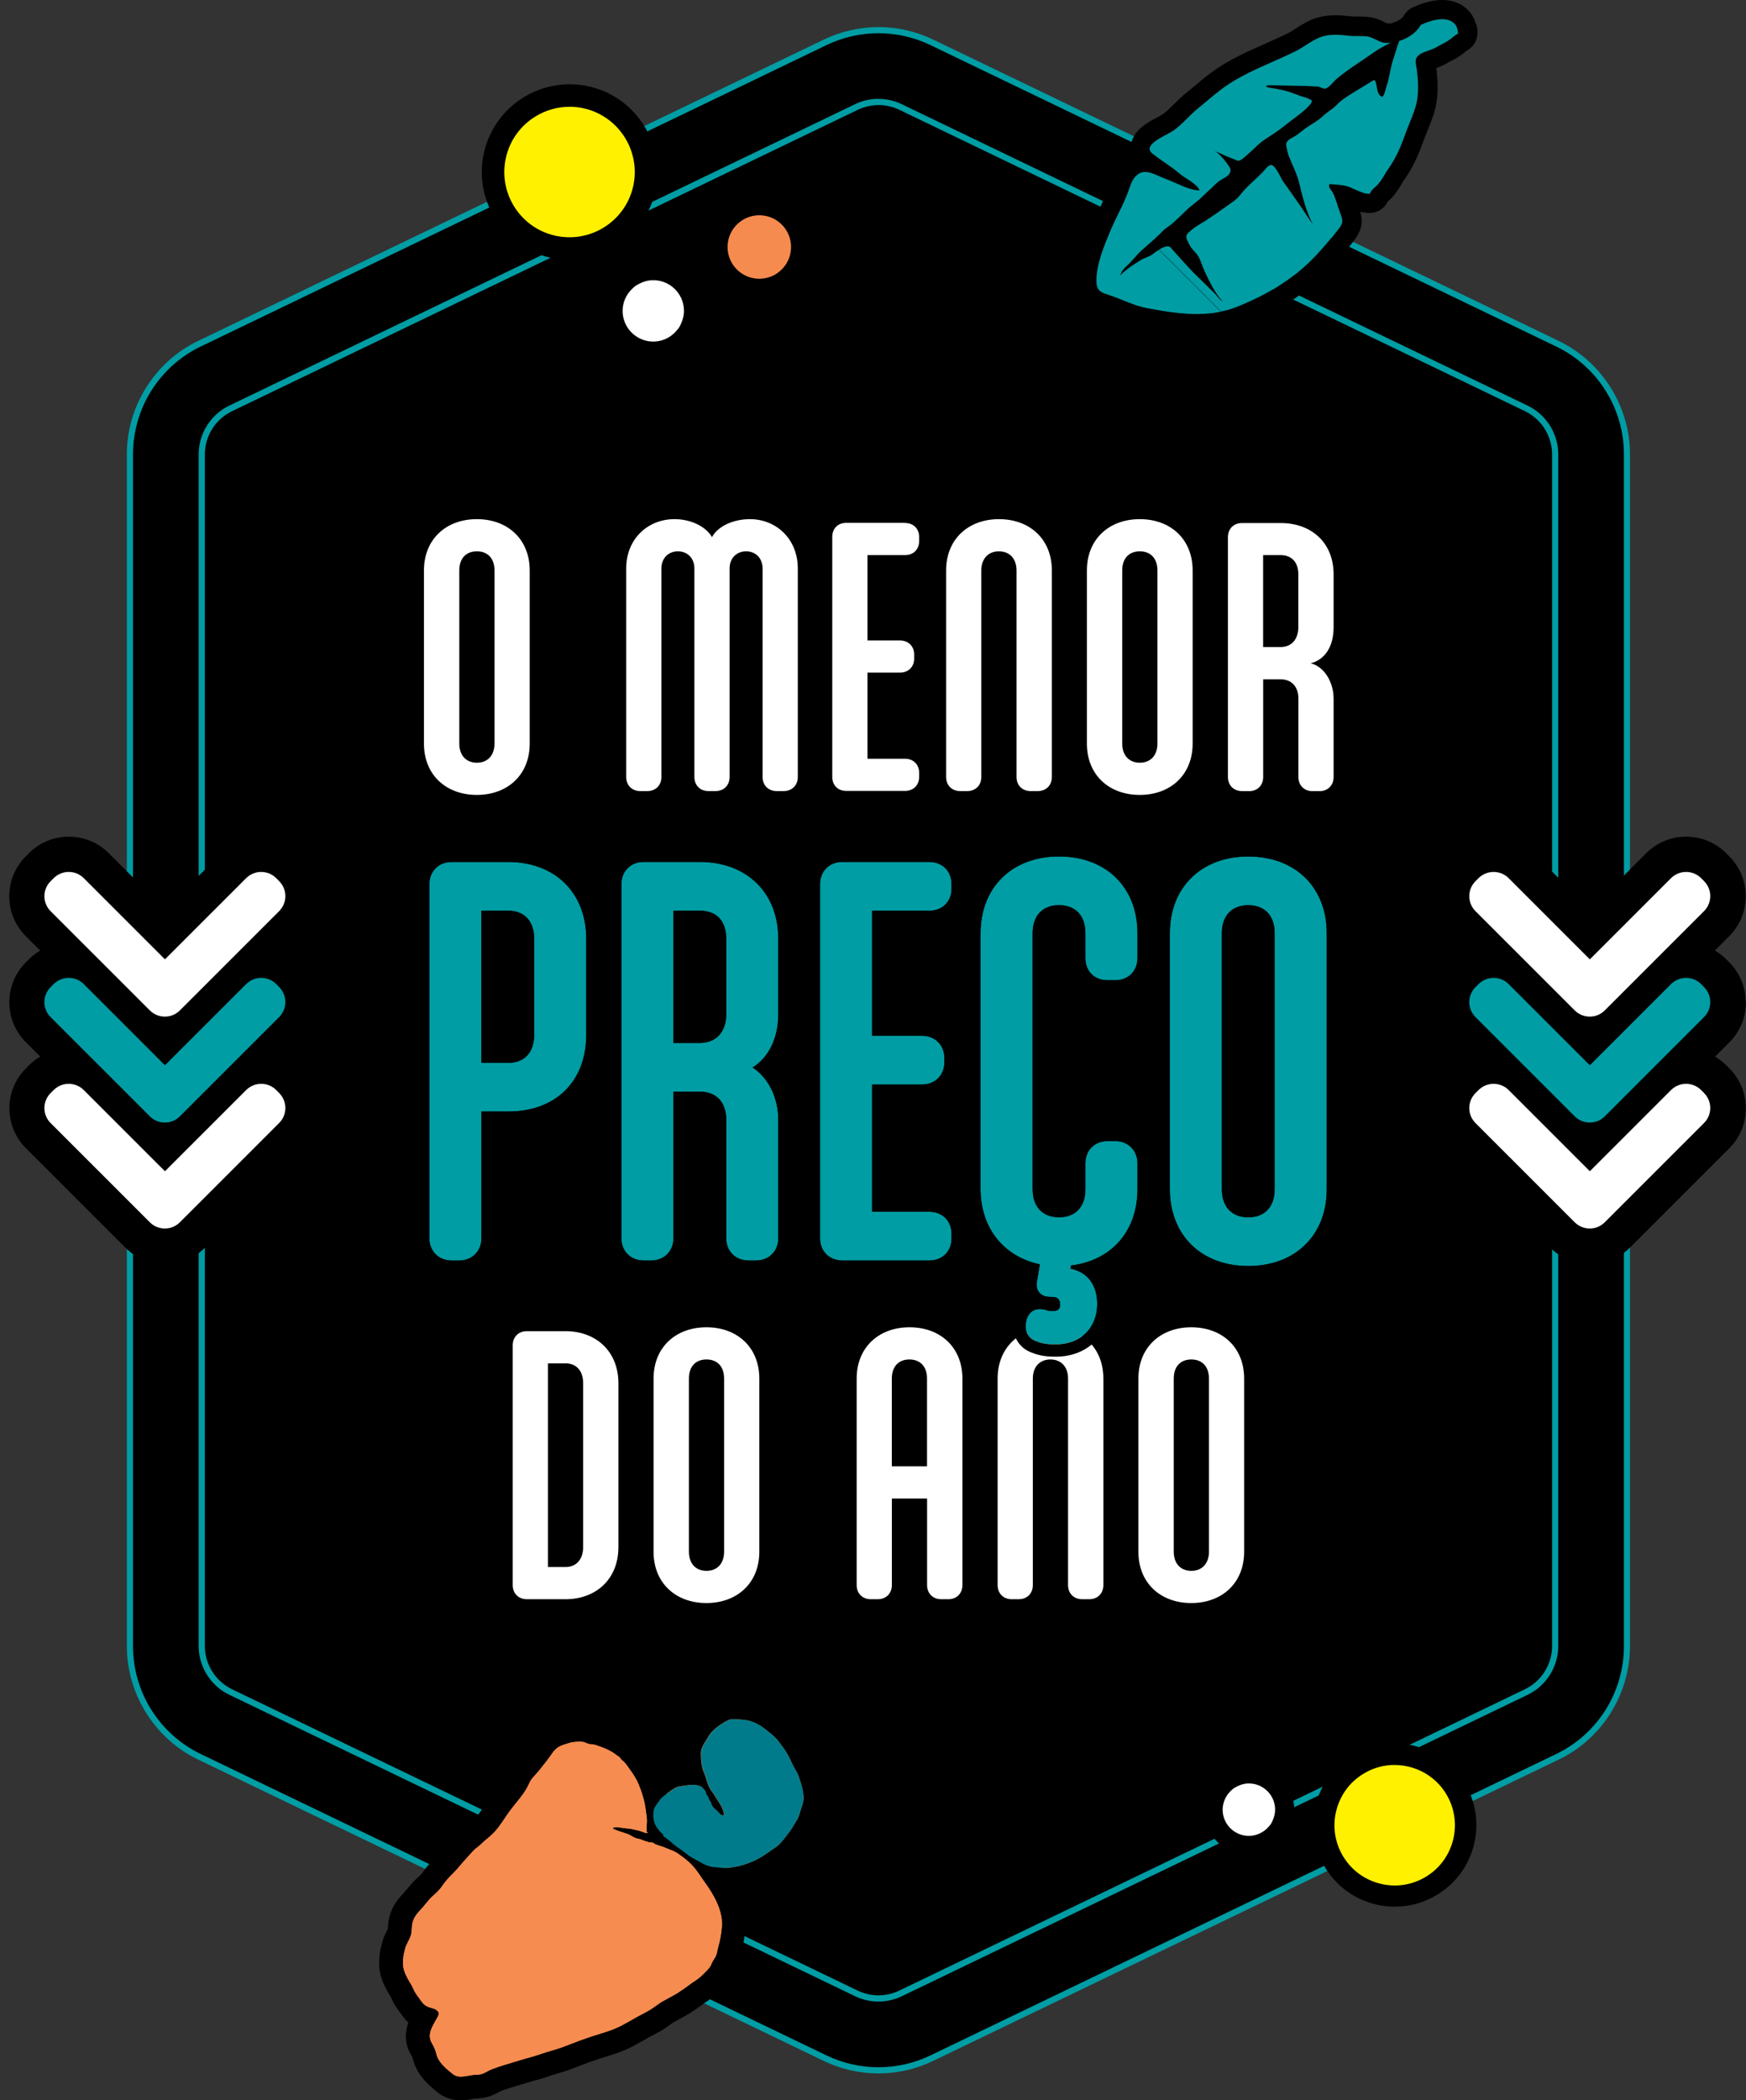 <svg width="183" height="220" viewBox="0 0 183 220" fill="none" xmlns="http://www.w3.org/2000/svg">
<rect x="0" y="0" width="183" height="220" fill="#333333" stroke="none"/>
<g clip-path="url(#clip0_398_412)">
<path d="M92.073 216.862C90.15 216.862 88.221 216.422 86.493 215.587L20.907 184.017C16.485 181.888 13.624 177.339 13.624 172.428V47.591C13.624 42.68 16.485 38.138 20.907 36.002L86.486 4.432C88.215 3.598 90.15 3.158 92.067 3.158C93.983 3.158 95.919 3.598 97.648 4.432L163.233 36.002C167.655 38.131 170.516 42.68 170.516 47.591V172.428C170.516 177.339 167.655 181.882 163.233 184.017L97.648 215.587C95.919 216.422 93.983 216.862 92.067 216.862H92.073Z" fill="black"/>
<path d="M92.073 3.481C93.938 3.481 95.796 3.895 97.518 4.724L163.103 36.294C167.441 38.384 170.206 42.771 170.206 47.591V172.428C170.206 177.242 167.448 181.636 163.103 183.726L97.518 215.296C95.796 216.124 93.938 216.538 92.073 216.538C90.209 216.538 88.351 216.124 86.628 215.296L21.043 183.726C16.706 181.636 13.941 177.249 13.941 172.428V47.591C13.941 42.777 16.699 38.384 21.043 36.294L86.628 4.724C88.351 3.895 90.209 3.481 92.073 3.481ZM92.073 2.834C90.105 2.834 88.124 3.287 86.35 4.141L20.759 35.711C16.22 37.892 13.294 42.557 13.294 47.591V172.428C13.294 177.462 16.227 182.121 20.759 184.308L86.344 215.878C88.118 216.732 90.099 217.185 92.067 217.185C94.035 217.185 96.016 216.732 97.79 215.878L163.375 184.308C167.914 182.128 170.84 177.462 170.84 172.428V47.591C170.84 42.557 167.907 37.898 163.375 35.711L97.797 4.141C96.023 3.287 94.041 2.834 92.073 2.834Z" fill="#009DA4"/>
<path d="M92.073 11C92.818 11 93.556 11.168 94.249 11.498L159.834 43.068C161.556 43.897 162.676 45.669 162.676 47.585V172.422C162.676 174.337 161.562 176.11 159.834 176.938L94.249 208.508C93.556 208.838 92.811 209.007 92.073 209.007C91.335 209.007 90.591 208.838 89.898 208.508L24.313 176.938C22.591 176.11 21.471 174.337 21.471 172.422V47.591C21.471 45.676 22.584 43.903 24.313 43.075L89.898 11.505C90.591 11.175 91.335 11.007 92.073 11.007M92.073 10.353C91.219 10.353 90.39 10.541 89.613 10.916L24.028 42.486C22.079 43.424 20.823 45.424 20.823 47.585V172.422C20.823 174.583 22.079 176.582 24.028 177.521L89.613 209.091C90.39 209.466 91.219 209.654 92.073 209.654C92.928 209.654 93.757 209.466 94.534 209.091L160.119 177.521C162.067 176.582 163.323 174.583 163.323 172.422V47.591C163.323 45.43 162.067 43.431 160.119 42.492L94.534 10.922C93.757 10.547 92.928 10.36 92.073 10.36V10.353Z" fill="#009DA4"/>
<path d="M82.019 28.14C83.272 26.796 83.197 24.691 81.852 23.44C80.507 22.188 78.401 22.263 77.148 23.607C75.896 24.951 75.971 27.056 77.316 28.308C78.661 29.559 80.766 29.484 82.019 28.14Z" fill="#F58B4F"/>
<path d="M72.67 36.184C72.754 36.087 72.838 35.983 72.916 35.879C72.993 35.776 73.071 35.666 73.142 35.556C73.731 34.637 74.062 33.537 74.023 32.366C73.913 29.312 71.336 26.911 68.28 27.021C67.108 27.06 66.034 27.468 65.159 28.121C65.056 28.199 64.952 28.283 64.855 28.367C64.758 28.451 64.661 28.542 64.57 28.632C63.515 29.687 62.874 31.149 62.932 32.754C63.042 35.808 65.619 38.209 68.675 38.099C70.281 38.041 71.699 37.303 72.676 36.171L72.67 36.184Z" fill="black"/>
<path d="M70.954 34.585C71.038 34.482 71.122 34.385 71.194 34.275C71.265 34.158 71.317 34.035 71.375 33.912C71.582 33.466 71.705 32.974 71.686 32.45C71.621 30.677 70.132 29.286 68.358 29.351C67.833 29.37 67.348 29.525 66.921 29.765C66.804 29.829 66.681 29.894 66.571 29.972C66.467 30.049 66.377 30.14 66.28 30.231C65.626 30.845 65.224 31.712 65.257 32.676C65.321 34.449 66.811 35.841 68.585 35.776C69.549 35.743 70.391 35.278 70.954 34.585Z" fill="white"/>
<path d="M134.487 192.649C134.558 192.565 134.629 192.48 134.7 192.39C134.765 192.299 134.83 192.209 134.895 192.112C135.4 191.329 135.678 190.39 135.646 189.388C135.555 186.78 133.354 184.729 130.738 184.819C129.735 184.858 128.822 185.201 128.071 185.764C127.98 185.829 127.896 185.9 127.812 185.971C127.727 186.042 127.65 186.12 127.572 186.198C126.666 187.097 126.122 188.352 126.174 189.718C126.264 192.325 128.466 194.376 131.081 194.286C132.454 194.234 133.664 193.606 134.5 192.642L134.487 192.649Z" fill="black"/>
<path d="M133.023 191.283C133.095 191.199 133.166 191.115 133.224 191.018C133.282 190.921 133.334 190.817 133.38 190.707C133.554 190.326 133.658 189.905 133.645 189.459C133.593 187.945 132.318 186.76 130.803 186.812C130.356 186.825 129.942 186.961 129.573 187.168C129.469 187.226 129.365 187.278 129.275 187.343C129.184 187.407 129.107 187.485 129.022 187.563C128.466 188.087 128.122 188.831 128.148 189.653C128.2 191.167 129.476 192.351 130.991 192.299C131.813 192.267 132.531 191.872 133.017 191.283H133.023Z" fill="white"/>
<path d="M51.9 16.157C52.929 11.861 57.261 9.195 61.566 10.223C65.865 11.252 68.533 15.581 67.503 19.884C66.474 24.18 62.142 26.846 57.837 25.818C53.538 24.789 50.871 20.46 51.9 16.157Z" fill="#FFF100"/>
<path d="M66.662 19.683C65.742 23.527 61.877 25.902 58.031 24.983C54.185 24.064 51.809 20.201 52.729 16.358C53.648 12.514 57.513 10.139 61.359 11.058C65.205 11.977 67.581 15.84 66.662 19.683ZM68.332 20.085C69.471 15.329 66.519 10.527 61.761 9.389C57.002 8.25 52.198 11.2 51.058 15.956C49.919 20.712 52.871 25.513 57.63 26.652C62.389 27.791 67.192 24.84 68.332 20.085Z" fill="black"/>
<path d="M59.695 27.222C58.989 27.222 58.271 27.138 57.559 26.969C52.625 25.792 49.569 20.816 50.748 15.885C51.926 10.955 56.905 7.901 61.838 9.078C64.227 9.648 66.247 11.117 67.536 13.213C68.824 15.309 69.219 17.775 68.649 20.162C67.639 24.381 63.858 27.222 59.702 27.222H59.695ZM59.695 9.473C55.83 9.473 52.314 12.119 51.376 16.034C50.282 20.622 53.117 25.242 57.708 26.335C62.298 27.429 66.921 24.595 68.015 20.007C68.546 17.788 68.177 15.497 66.979 13.549C65.781 11.602 63.897 10.236 61.683 9.706C61.016 9.544 60.349 9.473 59.695 9.473ZM59.695 25.501C59.119 25.501 58.536 25.436 57.954 25.294C56.011 24.828 54.36 23.637 53.318 21.935C52.276 20.233 51.952 18.228 52.418 16.28C52.884 14.332 54.075 12.689 55.778 11.647C57.481 10.599 59.495 10.282 61.437 10.748C65.451 11.705 67.937 15.749 66.979 19.761C66.157 23.191 63.081 25.501 59.702 25.501H59.695ZM59.682 11.188C58.433 11.188 57.209 11.531 56.115 12.204C54.561 13.161 53.467 14.662 53.046 16.435C52.625 18.208 52.917 20.046 53.868 21.599C54.827 23.152 56.328 24.245 58.102 24.666C61.767 25.539 65.464 23.275 66.344 19.606C67.218 15.944 64.952 12.249 61.281 11.369C60.751 11.239 60.213 11.181 59.682 11.181V11.188Z" fill="black"/>
<path d="M138.954 189.452C139.906 185.473 143.92 183.008 147.908 183.959C151.89 184.91 154.356 188.922 153.405 192.908C152.453 196.893 148.439 199.352 144.451 198.401C140.462 197.45 138.002 193.438 138.954 189.452Z" fill="#FFF100"/>
<path d="M152.634 192.72C151.78 196.279 148.206 198.479 144.638 197.625C141.071 196.771 138.876 193.199 139.731 189.633C140.586 186.075 144.159 183.875 147.727 184.729C151.288 185.583 153.489 189.155 152.634 192.72ZM154.182 193.089C155.237 188.682 152.505 184.237 148.096 183.182C143.687 182.128 139.239 184.858 138.184 189.265C137.128 193.671 139.86 198.116 144.269 199.171C148.678 200.226 153.126 197.495 154.182 193.089Z" fill="black"/>
<path d="M146.192 199.721C145.525 199.721 144.859 199.644 144.198 199.482C141.984 198.951 140.1 197.586 138.902 195.638C137.704 193.691 137.342 191.4 137.866 189.181C138.397 186.968 139.763 185.085 141.712 183.888C143.661 182.691 145.953 182.322 148.173 182.852C150.394 183.383 152.272 184.748 153.469 186.696C154.667 188.644 155.036 190.934 154.505 193.154C153.974 195.373 152.608 197.249 150.66 198.446C149.293 199.288 147.759 199.715 146.199 199.715L146.192 199.721ZM146.173 183.279C144.729 183.279 143.311 183.681 142.049 184.451C140.249 185.557 138.986 187.291 138.494 189.342C138.002 191.394 138.345 193.509 139.452 195.308C140.56 197.107 142.295 198.369 144.347 198.861C146.393 199.352 148.517 199.009 150.316 197.903C152.116 196.796 153.379 195.062 153.871 193.011C154.363 190.96 154.02 188.844 152.913 187.045C151.806 185.246 150.07 183.985 148.018 183.493C147.403 183.344 146.788 183.273 146.173 183.273V183.279ZM146.192 198.129C145.648 198.129 145.105 198.065 144.561 197.935C142.754 197.502 141.22 196.395 140.249 194.81C139.278 193.225 138.98 191.361 139.414 189.556C139.847 187.751 140.955 186.217 142.541 185.246C144.127 184.276 145.992 183.978 147.798 184.412C149.604 184.845 151.139 185.952 152.11 187.537C153.081 189.122 153.379 190.986 152.945 192.791C152.511 194.596 151.404 196.13 149.818 197.101C148.711 197.78 147.461 198.129 146.192 198.129ZM146.166 184.871C145.014 184.871 143.881 185.188 142.877 185.809C141.44 186.689 140.437 188.081 140.042 189.718C139.647 191.355 139.919 193.05 140.799 194.486C141.68 195.923 143.072 196.926 144.71 197.321C146.348 197.715 148.044 197.444 149.481 196.564C150.919 195.684 151.922 194.292 152.317 192.655C152.705 191.018 152.44 189.323 151.56 187.886C150.679 186.45 149.287 185.447 147.649 185.052C147.157 184.936 146.665 184.878 146.173 184.878L146.166 184.871Z" fill="black"/>
<path d="M120.159 25.772C119.971 25.934 119.79 26.096 119.609 26.264C119.058 26.769 118.612 27.39 118.055 27.888C117.686 28.212 117.589 28.399 117.388 28.859C117.958 28.257 118.819 27.701 119.531 27.261C119.978 26.989 120.437 26.924 120.839 26.601C120.865 26.581 120.897 26.555 120.923 26.536C121.007 26.471 121.098 26.4 121.195 26.335C121.286 26.27 121.383 26.206 121.486 26.148L120.67 25.332C120.586 25.404 120.502 25.481 120.418 25.552C120.334 25.623 120.25 25.701 120.165 25.772H120.159Z" fill="black"/>
<path d="M154.687 2.511C154.395 1.352 153.295 0 151.152 0C150.226 0 149.216 0.252 148.07 0.776C147.668 0.964 147.332 1.275 147.125 1.663C147.008 1.876 146.6 2.194 146.056 2.362C145.972 2.388 145.894 2.42 145.817 2.452C145.797 2.452 145.771 2.452 145.752 2.452C145.7 2.452 145.642 2.452 145.59 2.459C145.551 2.459 145.512 2.459 145.474 2.459C145.441 2.459 145.415 2.459 145.396 2.459C145.331 2.433 145.202 2.368 145.111 2.323C144.761 2.148 144.276 1.909 143.68 1.812C143.259 1.747 142.864 1.734 142.528 1.734H142.308H142.113C141.945 1.734 141.77 1.734 141.621 1.715C141.181 1.663 140.598 1.598 139.983 1.598C139.187 1.598 138.507 1.702 137.892 1.902C137.076 2.174 136.39 2.614 135.782 3.002C135.451 3.216 135.141 3.416 134.862 3.546C134.137 3.902 133.399 4.225 132.616 4.575C130.958 5.306 129.242 6.063 127.637 7.124C126.763 7.7 125.986 8.347 125.241 8.975C124.95 9.214 124.665 9.46 124.367 9.693C123.875 10.088 123.454 10.502 123.053 10.903C122.632 11.317 122.237 11.712 121.842 11.99C121.784 12.029 121.564 12.139 121.409 12.229C120.677 12.618 119.777 13.09 119.168 13.802C119.02 13.976 118.896 14.171 118.793 14.378C118.65 14.662 118.54 14.966 118.502 15.316C118.469 15.646 118.502 15.976 118.599 16.287C118.45 16.358 118.307 16.442 118.171 16.539C117.084 17.283 116.715 18.344 116.449 19.121L116.397 19.269C116.248 19.69 116.067 20.111 115.873 20.525C115.821 20.628 115.769 20.738 115.718 20.848C115.666 20.958 115.614 21.062 115.562 21.172C115.504 21.288 115.459 21.398 115.4 21.515C115.128 22.065 114.85 22.641 114.591 23.249C113.834 25.028 112.895 27.241 112.914 29.441C112.934 31.907 114.714 32.502 115.575 32.786L115.711 32.832C116.1 32.961 116.507 33.129 116.941 33.298C117.815 33.647 118.806 34.042 119.868 34.242C121.551 34.559 123.513 34.896 125.481 34.896C126.717 34.896 127.844 34.754 128.899 34.488C129.029 34.456 129.158 34.437 129.288 34.398C129.411 34.365 129.521 34.313 129.644 34.275L127.999 32.631C127.863 32.657 127.727 32.683 127.598 32.702C127.462 32.728 127.32 32.748 127.184 32.767C124.892 33.065 122.503 32.676 120.25 32.256C118.922 32.004 117.647 31.343 116.371 30.916C115.485 30.619 114.96 30.509 114.947 29.428C114.934 27.649 115.776 25.662 116.462 24.038C116.656 23.579 116.87 23.132 117.09 22.692C117.142 22.589 117.194 22.479 117.246 22.375C117.297 22.272 117.349 22.162 117.401 22.052C117.731 21.372 118.055 20.686 118.314 19.949C118.553 19.276 118.741 18.616 119.33 18.215C120.198 17.619 121.234 18.37 122.224 18.726C122.697 18.894 123.254 19.166 123.823 19.405C124.303 19.606 124.788 19.787 125.241 19.871C125.416 19.904 125.584 19.929 125.746 19.929C125.591 19.295 124.16 18.603 123.7 18.195C123.48 18.001 123.254 17.826 123.021 17.652C122.283 17.102 121.506 16.623 120.806 16.06C120.483 15.795 120.47 15.529 120.632 15.264C121.033 14.604 122.561 13.989 123.027 13.659C123.985 12.98 124.73 12.029 125.649 11.291C126.679 10.463 127.663 9.564 128.763 8.832C130.932 7.402 133.438 6.522 135.762 5.384C136.694 4.924 137.562 4.167 138.546 3.837C139.414 3.546 140.495 3.63 141.382 3.734C142.055 3.818 142.722 3.714 143.376 3.818C143.952 3.908 144.477 4.368 145.053 4.458C145.273 4.497 145.519 4.504 145.765 4.478C145.143 4.769 144.574 5.066 144.004 5.474C142.696 6.406 141.317 7.228 140.087 8.269C139.77 8.541 139.265 9.292 138.837 9.259C138.585 9.246 138.378 9.065 138.106 9.046C137.122 8.988 136.112 8.968 135.121 8.949C134.661 8.942 134.202 8.929 133.736 8.923C133.528 8.923 132.907 8.839 132.68 9.014C132.907 9.201 133.315 9.201 133.587 9.253C134.144 9.356 134.687 9.46 135.225 9.641C135.587 9.764 135.943 9.906 136.306 10.036C136.597 10.139 137.018 10.217 137.277 10.385C137.439 10.489 137.504 10.392 137.504 10.612C137.504 10.767 137.271 10.993 137.18 11.097C136.539 11.802 135.639 12.365 134.895 12.967C134.163 13.562 133.399 14.067 132.609 14.578C131.955 14.999 131.463 15.581 130.874 16.079C130.634 16.273 130.136 16.817 129.819 16.817C129.683 16.817 129.566 16.727 129.443 16.681C128.699 16.422 128.006 16.073 127.287 15.762C127.896 16.105 128.569 17.018 128.88 17.477C129.107 17.826 128.958 18.163 128.64 18.435C128.407 18.629 128.129 18.713 127.883 18.881C127.54 19.114 127.222 19.509 126.905 19.774C126.594 20.039 126.31 20.331 126.012 20.615C125.941 20.68 125.869 20.751 125.798 20.816C125.701 20.9 125.604 20.984 125.507 21.062C125.099 21.392 124.678 21.702 124.309 22.071C123.882 22.498 123.441 22.912 122.995 23.314C122.567 23.695 122.062 23.954 121.674 24.381C121.363 24.718 121.039 25.022 120.703 25.313L121.519 26.128C121.791 25.966 122.075 25.824 122.321 25.792C122.652 25.747 122.703 25.895 122.924 26.148C123.668 26.969 124.393 27.811 125.17 28.593C125.889 29.325 126.646 30.023 127.371 30.755C127.546 30.936 127.896 31.453 128.161 31.544C127.339 30.671 126.756 29.409 126.251 28.328C126.018 27.823 125.85 27.157 125.533 26.704C125.267 26.329 124.905 26.064 124.704 25.637C124.497 25.203 124.154 24.834 124.536 24.42C125.073 23.838 125.85 23.449 126.504 23.029C126.698 22.899 126.892 22.77 127.087 22.634C127.274 22.505 127.469 22.382 127.656 22.246C127.999 22.006 128.336 21.767 128.679 21.521C129.113 21.211 129.534 20.958 129.883 20.557C130.24 20.149 130.531 19.774 130.932 19.399C131.405 18.972 131.858 18.519 132.331 18.066C132.531 17.872 132.933 17.289 133.231 17.276C133.69 17.257 134.273 18.674 134.474 18.965C135.102 19.858 135.743 20.732 136.358 21.631C136.817 22.298 137.238 22.997 137.704 23.657C136.953 22.213 136.565 20.712 136.196 19.153C135.963 18.157 135.477 17.283 135.108 16.338C134.979 16.008 134.933 15.665 134.856 15.348C134.674 14.604 135.51 14.481 135.989 14.099C136.448 13.737 136.869 13.394 137.381 13.084C137.821 12.812 138.255 12.546 138.63 12.197C138.954 11.893 139.297 11.647 139.66 11.388C140.029 11.129 140.294 10.767 140.657 10.495C141.596 9.796 142.625 9.253 143.609 8.625C144.121 8.302 144.127 8.244 144.269 8.871C144.373 9.331 144.379 9.932 144.884 10.152C145.169 9.945 145.241 9.305 145.364 8.975C145.525 8.541 145.59 8.14 145.687 7.687C145.804 7.169 145.869 6.716 146.056 6.205C146.16 5.914 146.425 4.885 146.684 4.284C147.61 3.992 148.51 3.397 148.937 2.601C151.56 1.404 152.57 2.265 152.751 2.996C152.926 3.695 152.841 3.404 152.343 3.831C152.006 4.115 151.78 4.284 151.391 4.478C151.087 4.633 150.815 4.788 150.524 4.95C150.032 5.228 149.468 5.325 148.996 5.578C148.167 6.024 148.407 6.542 148.51 7.273C148.646 8.218 148.704 9.395 148.562 10.359C148.394 11.524 147.772 12.741 147.371 13.854C146.859 15.264 146.406 16.422 145.538 17.652C145.143 18.208 144.884 18.81 144.418 19.315C144.127 19.632 143.732 19.858 143.59 20.285C142.703 20.305 141.835 19.599 140.961 19.425C140.424 19.321 139.912 19.315 139.368 19.25C139.187 19.664 139.53 19.826 139.699 20.156C140.022 20.79 140.191 21.528 140.443 22.194C140.819 23.191 140.838 23.326 140.152 24.181C138.883 25.766 137.549 27.319 135.963 28.581C135.587 28.878 135.205 29.15 134.823 29.415C134.636 29.545 134.441 29.674 134.254 29.797C132.81 30.729 131.282 31.473 129.67 32.12C129.126 32.34 128.576 32.495 128.012 32.612L129.657 34.255C129.916 34.171 130.175 34.093 130.421 33.996C132.447 33.188 134.163 32.301 135.717 31.259C135.905 31.13 136.092 31.001 136.28 30.865C136.597 30.638 136.915 30.405 137.225 30.159C138.98 28.768 140.43 27.073 141.731 25.442C142.754 24.168 142.89 23.307 142.567 22.175C142.871 22.252 143.201 22.304 143.557 22.304C143.57 22.304 143.616 22.304 143.628 22.304C144.405 22.291 145.092 21.838 145.422 21.146C145.448 21.12 145.474 21.101 145.5 21.075C145.616 20.971 145.758 20.842 145.907 20.68C146.341 20.208 146.639 19.716 146.872 19.321C146.982 19.134 147.092 18.959 147.196 18.81C148.206 17.38 148.737 16.028 149.281 14.533C149.391 14.235 149.514 13.925 149.643 13.614C150.006 12.721 150.42 11.712 150.575 10.638C150.77 9.324 150.647 7.926 150.543 7.131C150.834 7.027 151.178 6.898 151.527 6.697C151.806 6.542 152.052 6.399 152.311 6.27C152.867 5.992 153.223 5.726 153.664 5.351L153.69 5.338C155.224 4.471 154.848 2.976 154.719 2.485L154.687 2.511Z" fill="black"/>
<path d="M121.201 26.335C121.104 26.407 121.014 26.471 120.929 26.536C120.904 26.555 120.871 26.581 120.845 26.601C120.444 26.924 119.984 26.983 119.537 27.261C118.819 27.707 117.964 28.257 117.394 28.859C117.595 28.393 117.692 28.212 118.061 27.888C118.625 27.39 119.065 26.769 119.615 26.264C119.796 26.096 119.984 25.934 120.165 25.773C120.25 25.701 120.334 25.624 120.418 25.552C120.502 25.481 120.586 25.404 120.67 25.332C121.007 25.035 121.337 24.737 121.642 24.401C122.03 23.974 122.535 23.715 122.962 23.333C123.409 22.932 123.849 22.518 124.277 22.091C124.646 21.715 125.073 21.411 125.474 21.081C125.572 21.004 125.675 20.919 125.766 20.835C125.837 20.771 125.908 20.7 125.979 20.635C126.277 20.357 126.562 20.065 126.873 19.794C127.19 19.522 127.507 19.134 127.851 18.901C128.097 18.733 128.375 18.648 128.608 18.454C128.925 18.183 129.081 17.846 128.848 17.497C128.543 17.031 127.863 16.118 127.255 15.782C127.974 16.093 128.666 16.442 129.411 16.701C129.534 16.746 129.65 16.837 129.786 16.837C130.104 16.837 130.602 16.293 130.842 16.099C131.437 15.601 131.923 15.018 132.577 14.598C133.367 14.087 134.137 13.588 134.862 12.987C135.6 12.385 136.5 11.822 137.148 11.117C137.245 11.013 137.478 10.787 137.471 10.631C137.471 10.411 137.407 10.508 137.245 10.405C136.986 10.237 136.565 10.159 136.274 10.055C135.911 9.926 135.555 9.784 135.192 9.661C134.655 9.48 134.111 9.376 133.554 9.272C133.282 9.221 132.875 9.221 132.648 9.033C132.868 8.858 133.496 8.942 133.703 8.942C134.163 8.942 134.623 8.962 135.089 8.968C136.079 8.981 137.083 9.001 138.073 9.065C138.345 9.085 138.553 9.26 138.805 9.279C139.232 9.305 139.737 8.554 140.055 8.289C141.285 7.247 142.664 6.419 143.972 5.494C144.548 5.086 145.118 4.795 145.733 4.497C145.48 4.517 145.241 4.51 145.02 4.478C144.444 4.381 143.92 3.928 143.344 3.837C142.69 3.734 142.023 3.837 141.35 3.753C140.463 3.643 139.381 3.559 138.514 3.857C137.536 4.187 136.662 4.95 135.73 5.403C133.405 6.542 130.9 7.422 128.731 8.852C127.63 9.577 126.646 10.482 125.617 11.311C124.698 12.048 123.953 12.999 122.995 13.679C122.522 14.015 121.001 14.624 120.599 15.284C120.444 15.543 120.45 15.814 120.774 16.079C121.473 16.642 122.25 17.121 122.988 17.671C123.221 17.846 123.448 18.021 123.668 18.215C124.134 18.622 125.559 19.315 125.714 19.949C125.552 19.949 125.377 19.923 125.209 19.891C124.749 19.807 124.264 19.625 123.791 19.425C123.221 19.185 122.671 18.92 122.192 18.745C121.201 18.39 120.165 17.639 119.298 18.234C118.715 18.635 118.521 19.289 118.281 19.968C118.022 20.706 117.699 21.392 117.369 22.071C117.317 22.181 117.265 22.285 117.213 22.395C117.161 22.498 117.11 22.608 117.058 22.712C116.838 23.158 116.624 23.598 116.43 24.058C115.744 25.682 114.902 27.668 114.915 29.448C114.921 30.528 115.452 30.638 116.339 30.936C117.615 31.363 118.89 32.029 120.217 32.275C122.47 32.703 124.859 33.084 127.151 32.787C127.287 32.767 127.43 32.748 127.566 32.722C127.702 32.703 127.838 32.677 127.967 32.651L121.473 26.161C121.376 26.219 121.279 26.284 121.182 26.348L121.201 26.335Z" fill="#009DA4"/>
<path d="M152.725 3.009C152.544 2.278 151.527 1.417 148.912 2.614C148.491 3.41 147.591 4.005 146.658 4.296C146.406 4.905 146.14 5.927 146.03 6.218C145.849 6.729 145.778 7.182 145.661 7.7C145.564 8.146 145.5 8.548 145.338 8.988C145.215 9.318 145.143 9.958 144.859 10.165C144.354 9.945 144.347 9.344 144.244 8.884C144.101 8.263 144.088 8.315 143.583 8.638C142.599 9.266 141.57 9.809 140.631 10.508C140.268 10.78 140.003 11.142 139.634 11.401C139.271 11.66 138.928 11.906 138.604 12.21C138.229 12.559 137.795 12.825 137.355 13.097C136.843 13.414 136.423 13.75 135.963 14.112C135.484 14.494 134.649 14.617 134.83 15.361C134.908 15.678 134.953 16.021 135.082 16.351C135.451 17.289 135.93 18.169 136.17 19.166C136.539 20.732 136.928 22.233 137.679 23.669C137.212 23.003 136.792 22.311 136.332 21.644C135.71 20.745 135.069 19.871 134.448 18.978C134.247 18.687 133.664 17.27 133.205 17.289C132.907 17.302 132.506 17.885 132.305 18.079C131.832 18.538 131.373 18.985 130.906 19.412C130.499 19.781 130.214 20.162 129.858 20.57C129.508 20.971 129.087 21.224 128.653 21.534C128.317 21.774 127.974 22.019 127.63 22.259C127.443 22.388 127.255 22.518 127.061 22.647C126.866 22.776 126.672 22.912 126.478 23.042C125.824 23.462 125.047 23.851 124.51 24.433C124.128 24.847 124.477 25.216 124.678 25.649C124.879 26.076 125.248 26.342 125.507 26.717C125.831 27.17 125.992 27.843 126.225 28.341C126.73 29.422 127.313 30.677 128.135 31.557C127.87 31.466 127.52 30.949 127.345 30.768C126.62 30.037 125.869 29.338 125.144 28.607C124.367 27.817 123.636 26.982 122.898 26.161C122.671 25.908 122.626 25.759 122.296 25.805C122.049 25.837 121.765 25.973 121.493 26.141L127.986 32.631C128.55 32.515 129.1 32.353 129.644 32.139C131.256 31.492 132.784 30.742 134.228 29.817C134.422 29.694 134.61 29.564 134.797 29.435C135.186 29.169 135.561 28.891 135.937 28.6C137.523 27.345 138.85 25.785 140.126 24.2C140.812 23.346 140.793 23.21 140.417 22.214C140.165 21.541 139.996 20.809 139.673 20.175C139.504 19.839 139.161 19.683 139.342 19.269C139.886 19.334 140.398 19.341 140.935 19.444C141.809 19.619 142.677 20.318 143.564 20.305C143.706 19.878 144.101 19.651 144.392 19.334C144.859 18.829 145.118 18.228 145.512 17.671C146.38 16.442 146.833 15.284 147.345 13.873C147.746 12.76 148.368 11.544 148.536 10.379C148.678 9.415 148.614 8.237 148.484 7.292C148.381 6.561 148.141 6.044 148.97 5.597C149.442 5.345 149.999 5.248 150.498 4.969C150.789 4.808 151.067 4.652 151.365 4.497C151.754 4.303 151.98 4.135 152.317 3.85C152.816 3.423 152.9 3.714 152.725 3.015V3.009Z" fill="#009DA4"/>
<path d="M69.471 193.535C69.076 193.535 68.701 193.348 68.468 193.024L68.397 192.927C68.319 192.824 68.254 192.701 68.209 192.571C68.157 192.422 68.138 192.267 68.144 192.112C68.151 191.937 68.196 191.769 68.274 191.62C68.351 191.471 68.455 191.335 68.591 191.219C68.707 191.122 68.85 191.044 68.999 190.992C69.128 190.954 69.258 190.928 69.387 190.928C69.413 190.928 69.433 190.928 69.452 190.928C69.627 190.934 69.789 190.979 69.938 191.057C70.087 191.128 70.222 191.232 70.332 191.368C70.65 191.704 70.792 192.215 70.65 192.655C70.721 192.435 70.721 192.235 70.702 192.112C70.74 192.39 70.682 192.681 70.54 192.921C70.326 193.283 69.944 193.509 69.53 193.529C69.51 193.529 69.491 193.529 69.471 193.529V193.535Z" fill="#F68C50"/>
<path d="M69.387 192.183C69.387 192.183 69.445 192.241 69.471 192.274C69.471 192.28 69.471 192.286 69.471 192.299C69.445 192.261 69.413 192.222 69.387 192.183ZM69.387 189.698C68.869 189.698 68.345 189.86 67.898 190.196C66.804 191.018 66.577 192.571 67.393 193.665C67.393 193.665 67.393 193.671 67.4 193.678L67.445 193.736L67.477 193.781C67.95 194.415 68.688 194.791 69.478 194.791C69.523 194.791 69.562 194.791 69.607 194.791C70.443 194.745 71.194 194.292 71.621 193.574C71.828 193.225 71.945 192.824 71.964 192.416C71.996 191.724 71.744 191.038 71.245 190.533C71.232 190.514 71.213 190.501 71.2 190.481C70.721 189.983 70.067 189.724 69.413 189.724L69.387 189.698Z" fill="black"/>
<path d="M75.978 196.9C75.402 196.9 74.839 196.835 74.463 196.783C73.751 196.686 73.162 196.363 72.689 196.098C72.573 196.033 72.456 195.968 72.346 195.91C71.835 195.651 71.368 195.334 70.831 194.9C70.695 194.784 70.546 194.687 70.404 194.59C70.171 194.428 69.912 194.253 69.659 194.027C69.53 193.91 69.4 193.794 69.264 193.684C69.219 193.645 69.167 193.613 69.115 193.574C68.96 193.464 68.772 193.335 68.597 193.16C68.494 193.056 68.416 192.946 68.351 192.823C68.28 192.752 68.222 192.688 68.164 192.616C67.969 192.37 67.749 192.105 67.594 191.801C67.322 191.29 67.173 190.572 67.212 189.976C67.238 189.608 67.27 189.116 67.542 188.656C67.71 188.372 67.93 188.055 68.215 187.699C68.52 187.31 68.876 187.065 69.167 186.87L69.445 186.67C69.698 186.482 69.983 186.275 70.346 186.113C70.792 185.913 71.187 185.868 71.498 185.829C71.569 185.822 71.647 185.809 71.725 185.796C71.996 185.758 72.23 185.719 72.482 185.712C72.275 185.052 72.242 184.373 72.223 183.687C72.204 182.82 72.65 182.121 72.981 181.603C73.058 181.487 73.129 181.37 73.188 181.26C73.492 180.717 73.99 180.199 74.722 179.695C75.201 179.358 75.758 178.996 76.373 178.879C76.535 178.847 76.703 178.834 76.891 178.834C77.059 178.834 77.228 178.847 77.396 178.86C77.48 178.866 77.564 178.873 77.642 178.879C78.84 178.912 79.927 179.332 80.97 180.16L81.19 180.335C81.637 180.685 82.142 181.079 82.55 181.629L82.692 181.823C83.009 182.244 83.365 182.716 83.65 183.228C83.786 183.473 83.909 183.732 84.026 183.985C84.155 184.263 84.278 184.528 84.421 184.748C84.757 185.285 84.945 185.88 85.088 186.353C85.249 186.89 85.444 187.595 85.45 188.32C85.45 188.889 85.295 189.355 85.172 189.73C85.133 189.847 85.094 189.957 85.062 190.08C84.939 190.539 84.783 191.025 84.414 191.562C84.337 191.678 84.265 191.795 84.194 191.911C84.071 192.112 83.935 192.345 83.76 192.578L83.624 192.759C83.307 193.179 82.945 193.658 82.53 194.072C82.291 194.312 82.038 194.486 81.831 194.622C81.773 194.661 81.708 194.706 81.65 194.745C81.022 195.198 80.303 195.709 79.435 196.091C78.587 196.466 77.713 196.712 76.839 196.835C76.567 196.874 76.276 196.893 75.965 196.893L75.978 196.9Z" fill="#F68C50"/>
<path d="M76.897 180.076C77.137 180.076 77.389 180.115 77.623 180.122C78.607 180.148 79.435 180.516 80.206 181.131C80.685 181.513 81.196 181.875 81.566 182.367C81.909 182.833 82.297 183.312 82.576 183.823C82.86 184.341 83.067 184.903 83.378 185.402C83.631 185.803 83.773 186.269 83.916 186.715C84.071 187.22 84.213 187.789 84.22 188.32C84.22 188.831 84.006 189.258 83.87 189.743C83.754 190.164 83.65 190.488 83.398 190.85C83.178 191.167 83.016 191.51 82.783 191.821C82.433 192.28 82.064 192.785 81.656 193.199C81.442 193.412 81.177 193.568 80.931 193.736C80.284 194.202 79.675 194.629 78.943 194.952C78.225 195.269 77.454 195.496 76.677 195.606C76.451 195.638 76.211 195.651 75.972 195.651C75.519 195.651 75.059 195.606 74.625 195.548C74.004 195.463 73.46 195.082 72.909 194.797C72.437 194.551 72.029 194.266 71.614 193.93C71.252 193.632 70.831 193.406 70.488 193.095C70.339 192.959 70.19 192.823 70.028 192.701C69.86 192.565 69.627 192.429 69.465 192.267C69.51 192.131 69.284 192.021 69.128 191.827C68.979 191.639 68.792 191.413 68.682 191.206C68.513 190.895 68.423 190.416 68.442 190.061C68.461 189.815 68.468 189.504 68.597 189.291C68.766 189.012 68.979 188.721 69.18 188.462C69.413 188.171 69.73 187.983 70.035 187.763C70.3 187.576 70.553 187.369 70.844 187.239C71.2 187.078 71.517 187.078 71.899 187.019C72.145 186.981 72.359 186.948 72.579 186.948C72.696 186.948 72.819 186.961 72.955 186.981C73.272 187.039 73.524 187.103 73.706 187.362C73.77 187.459 73.893 187.569 73.939 187.673C73.984 187.783 73.952 187.841 74.016 187.958C74.081 188.074 74.178 188.152 74.224 188.281C74.275 188.423 74.288 188.508 74.385 188.637C74.528 188.831 74.534 188.967 74.638 189.161C74.761 189.394 74.936 189.491 75.111 189.646C75.266 189.789 75.505 190.164 75.771 190.164C75.79 190.164 75.81 190.164 75.829 190.164C75.965 189.996 75.803 189.731 75.745 189.549C75.706 189.413 75.654 189.271 75.57 189.148C75.221 188.611 74.923 188.061 74.534 187.543C74.126 186.987 74.036 186.249 73.764 185.628C73.499 185.013 73.466 184.308 73.453 183.655C73.44 183.014 73.971 182.399 74.269 181.862C74.521 181.403 75.001 181.008 75.428 180.711C75.745 180.491 76.211 180.173 76.593 180.102C76.684 180.083 76.781 180.076 76.885 180.076M76.897 177.598C76.632 177.598 76.386 177.618 76.153 177.663C75.227 177.838 74.444 178.381 74.023 178.679C73.129 179.3 72.508 179.947 72.113 180.665C72.061 180.756 72.003 180.846 71.945 180.937C71.576 181.513 70.96 182.471 70.993 183.713C70.999 184.017 71.012 184.321 71.038 184.632C70.708 184.683 70.3 184.768 69.847 184.975C69.368 185.188 68.992 185.46 68.72 185.661L68.604 185.745L68.468 185.842C68.151 186.062 67.672 186.392 67.251 186.916C66.933 187.323 66.681 187.679 66.487 188.016C66.059 188.728 66.014 189.452 65.988 189.841V189.886C65.924 190.708 66.131 191.665 66.513 192.377C66.726 192.778 66.992 193.108 67.186 193.354L67.205 193.38C67.257 193.445 67.309 193.503 67.361 193.561C67.464 193.729 67.587 193.891 67.736 194.033C67.982 194.279 68.228 194.454 68.41 194.577C68.442 194.603 68.474 194.622 68.507 194.642C68.61 194.726 68.733 194.829 68.837 194.926C69.154 195.218 69.465 195.431 69.717 195.599C69.853 195.69 69.976 195.774 70.061 195.845C70.663 196.337 71.213 196.706 71.796 197.003C71.899 197.055 72.003 197.113 72.106 197.172C72.644 197.469 73.375 197.877 74.321 198.006C74.729 198.058 75.35 198.136 75.998 198.136C76.367 198.136 76.716 198.11 77.046 198.065C78.031 197.929 79.015 197.644 79.966 197.223C80.95 196.79 81.721 196.24 82.401 195.748C82.453 195.716 82.498 195.683 82.55 195.645C82.789 195.483 83.119 195.263 83.443 194.933C83.909 194.461 84.298 193.949 84.641 193.496L84.777 193.315C84.997 193.024 85.165 192.746 85.295 192.526C85.347 192.435 85.405 192.338 85.463 192.248C85.942 191.549 86.143 190.921 86.285 190.384C86.311 190.293 86.344 190.196 86.376 190.106C86.518 189.692 86.725 189.064 86.719 188.288C86.713 187.401 86.492 186.579 86.305 185.965C86.143 185.447 85.923 184.742 85.502 184.062C85.405 183.907 85.295 183.674 85.185 183.435C85.068 183.182 84.932 182.898 84.77 182.6C84.447 182.011 84.058 181.506 83.721 181.06L83.573 180.866C83.061 180.186 82.465 179.714 81.98 179.339L81.766 179.171C80.523 178.181 79.157 177.656 77.694 177.618C77.636 177.618 77.577 177.611 77.513 177.605C77.344 177.592 77.137 177.572 76.904 177.572L76.897 177.598Z" fill="black"/>
<path d="M48.307 218.758C47.692 218.758 47.148 218.577 46.695 218.221C45.944 217.632 45.115 216.907 44.72 216.001C44.629 215.788 44.571 215.587 44.519 215.406C44.493 215.322 44.474 215.238 44.448 215.154C44.364 214.94 44.306 214.824 44.221 214.675C43.445 213.387 43.95 212.177 44.403 211.349C43.969 211.174 43.548 210.896 43.186 210.372C42.998 210.107 42.81 209.848 42.622 209.589C42.422 209.317 42.312 209.065 42.215 208.858C42.176 208.78 42.143 208.696 42.098 208.612L41.936 208.334C41.671 207.881 41.366 207.369 41.179 206.748C40.848 205.681 41.049 204.632 41.289 203.739C41.392 203.358 41.554 203.047 41.684 202.795C41.768 202.633 41.839 202.491 41.878 202.381C41.904 202.29 41.917 202.128 41.93 201.947C41.943 201.695 41.968 201.384 42.053 201.054C42.273 200.226 42.726 199.663 43.186 199.184C43.347 199.016 43.496 198.828 43.645 198.647C43.878 198.362 44.137 198.039 44.461 197.741L44.668 197.547C44.94 197.301 45.154 197.101 45.309 196.868C45.736 196.221 46.235 195.709 46.617 195.334C46.876 195.082 47.116 194.797 47.374 194.493C47.621 194.208 47.867 193.911 48.151 193.619C48.236 193.535 48.313 193.445 48.391 193.354C48.611 193.102 48.857 192.817 49.2 192.571C49.356 192.455 49.517 192.306 49.686 192.151C49.841 192.002 50.003 191.859 50.172 191.717C50.502 191.452 50.761 191.212 50.968 190.986C51.285 190.643 51.563 190.222 51.861 189.782C52.049 189.504 52.237 189.219 52.438 188.954C52.651 188.663 52.884 188.378 53.111 188.1C53.506 187.615 53.881 187.162 54.153 186.67C54.205 186.573 54.25 186.482 54.289 186.392C54.412 186.133 54.561 185.816 54.827 185.492C54.95 185.337 55.086 185.195 55.221 185.046C55.331 184.923 55.448 184.8 55.552 184.671L55.862 184.276C56.231 183.81 56.581 183.377 56.892 182.911C57.332 182.251 57.986 181.778 58.789 181.545C58.867 181.519 58.944 181.494 59.022 181.468C59.281 181.384 59.611 181.274 60.006 181.228C60.284 181.196 60.524 181.177 60.764 181.177C61.094 181.177 61.385 181.215 61.657 181.306C61.773 181.345 61.89 181.39 62 181.442C62 181.442 62.007 181.442 62.013 181.442H62.052C62.272 181.468 62.544 181.494 62.855 181.597C63.677 181.869 64.622 182.225 65.425 182.865C65.541 182.93 65.716 183.034 65.891 183.234C65.956 183.312 66.008 183.383 66.059 183.454C66.338 183.687 66.526 183.901 66.752 184.211C66.752 184.211 67.134 184.748 67.225 184.878C67.516 185.298 67.846 185.809 68.105 186.431C68.552 187.518 68.831 188.553 68.941 189.524C68.954 189.621 68.966 189.718 68.979 189.815C69.025 190.093 69.07 190.404 69.064 190.759C69.064 190.895 69.051 191.044 69.038 191.193C69.038 191.245 69.031 191.303 69.025 191.361C69.135 191.555 69.193 191.782 69.187 192.015C69.219 192.034 69.251 192.06 69.277 192.079C69.361 192.112 69.452 192.138 69.543 192.164C69.763 192.228 70.015 192.306 70.287 192.435C70.404 192.494 70.527 192.539 70.656 192.584C70.954 192.694 71.297 192.824 71.621 193.044C72.417 193.574 73.013 194.059 73.499 194.577C73.725 194.823 73.939 195.088 74.198 195.451C74.308 195.606 74.418 195.768 74.528 195.923C74.644 196.091 74.761 196.266 74.877 196.434C75.81 197.728 77.04 199.695 76.91 201.824C76.859 202.627 76.716 203.455 76.496 204.225C76.47 204.322 76.451 204.419 76.431 204.516C76.367 204.833 76.289 205.228 76.036 205.661C75.991 205.739 75.939 205.823 75.888 205.894C75.842 205.965 75.777 206.062 75.764 206.101C75.544 206.748 75.052 207.221 74.664 207.602C74.593 207.674 74.521 207.738 74.457 207.803C74.133 208.133 73.764 208.385 73.434 208.599C73.324 208.67 73.22 208.741 73.123 208.812L72.806 209.045C72.443 209.311 72.068 209.576 71.66 209.828C71.336 210.029 70.999 210.21 70.669 210.385C70.462 210.495 70.255 210.605 70.054 210.721C69.879 210.825 69.698 210.954 69.504 211.097C69.277 211.265 69.018 211.452 68.72 211.621C68.442 211.782 68.151 211.931 67.866 212.087C67.549 212.255 67.225 212.423 66.914 212.611C66.649 212.766 66.377 212.915 66.105 213.057L65.8 213.219C64.913 213.698 64.026 213.976 63.165 214.241L62.641 214.403C61.683 214.707 60.77 215.057 59.805 215.432L59.501 215.548C59.041 215.723 58.588 215.859 58.148 215.988C57.805 216.092 57.455 216.189 57.118 216.312C56.639 216.487 56.154 216.622 55.681 216.752C55.39 216.836 55.098 216.914 54.813 217.004C54.509 217.101 54.205 217.192 53.907 217.282C53.273 217.47 52.677 217.651 52.088 217.871C51.945 217.923 51.816 218.001 51.68 218.065C51.473 218.175 51.266 218.279 51.045 218.369C50.618 218.538 50.223 218.551 49.938 218.564C49.848 218.564 49.757 218.564 49.66 218.583C49.556 218.596 49.453 218.615 49.349 218.635C49.045 218.693 48.702 218.758 48.326 218.758H48.307Z" fill="#F68C50"/>
<path d="M60.757 182.432C60.932 182.432 61.107 182.451 61.275 182.503C61.456 182.561 61.592 182.665 61.786 182.684C62.02 182.71 62.233 182.716 62.46 182.794C63.256 183.053 64.059 183.37 64.7 183.901C64.778 183.965 64.855 183.965 64.946 184.069C65.043 184.179 65.075 184.276 65.192 184.366C65.412 184.548 65.548 184.683 65.723 184.936C65.878 185.156 66.034 185.369 66.189 185.589C66.48 186.003 66.746 186.431 66.94 186.909C67.296 187.783 67.581 188.721 67.691 189.666C67.73 190.022 67.814 190.378 67.808 190.746C67.801 191.122 67.717 191.555 67.808 191.924C67.853 191.943 67.905 191.963 67.95 191.982C67.885 191.989 67.833 191.995 67.788 191.995C67.633 191.995 67.529 191.95 67.264 191.846C66.959 191.73 66.668 191.698 66.351 191.613C66.021 191.529 65.703 191.523 65.36 191.484C65.198 191.465 64.868 191.387 64.603 191.387C64.428 191.387 64.279 191.419 64.214 191.523C64.693 191.795 65.302 191.924 65.813 192.118C66.111 192.235 66.37 192.455 66.674 192.552C66.856 192.61 67.031 192.616 67.218 192.694C67.51 192.823 67.73 192.888 68.034 192.972C68.151 193.005 68.338 192.972 68.448 193.024C68.526 193.056 68.591 193.134 68.669 193.173C69.012 193.328 69.4 193.386 69.743 193.548C70.125 193.729 70.579 193.839 70.928 194.072C71.511 194.461 72.1 194.901 72.579 195.418C72.793 195.651 72.987 195.903 73.175 196.169C73.408 196.499 73.628 196.842 73.861 197.159C74.787 198.44 75.764 200.096 75.661 201.74C75.616 202.458 75.493 203.189 75.292 203.875C75.175 204.283 75.175 204.645 74.955 205.021C74.826 205.241 74.664 205.441 74.58 205.687C74.418 206.153 73.913 206.567 73.557 206.929C73.227 207.266 72.76 207.525 72.385 207.803C71.925 208.133 71.478 208.469 70.999 208.767C70.481 209.084 69.944 209.349 69.42 209.647C68.954 209.912 68.552 210.275 68.086 210.546C67.484 210.896 66.862 211.187 66.26 211.549C65.91 211.756 65.548 211.944 65.192 212.138C64.253 212.649 63.269 212.902 62.252 213.225C61.158 213.575 60.109 213.982 59.041 214.396C58.264 214.694 57.462 214.869 56.678 215.147C55.947 215.412 55.17 215.587 54.425 215.82C53.493 216.111 52.547 216.357 51.635 216.706C51.266 216.849 50.942 217.069 50.579 217.211C50.217 217.353 49.848 217.295 49.472 217.353C49.09 217.412 48.695 217.515 48.313 217.515C48.016 217.515 47.731 217.451 47.465 217.243C46.908 216.803 46.157 216.182 45.859 215.503C45.756 215.263 45.704 214.959 45.607 214.701C45.51 214.448 45.419 214.261 45.283 214.034C44.701 213.07 45.387 212.164 45.847 211.31C46.008 211.006 46.093 210.857 45.808 210.585C45.665 210.449 45.503 210.398 45.329 210.352C44.856 210.223 44.506 210.1 44.196 209.66C44.008 209.388 43.814 209.123 43.619 208.858C43.412 208.573 43.334 208.295 43.173 208.003C42.875 207.479 42.545 206.981 42.357 206.386C42.124 205.629 42.273 204.833 42.48 204.069C42.609 203.597 42.907 203.222 43.056 202.756C43.199 202.309 43.127 201.824 43.25 201.371C43.393 200.828 43.691 200.452 44.079 200.045C44.506 199.598 44.849 199.081 45.303 198.653C45.685 198.298 46.041 198 46.339 197.566C46.669 197.068 47.044 196.654 47.478 196.233C48.035 195.69 48.488 195.049 49.038 194.493C49.336 194.182 49.589 193.826 49.932 193.574C50.307 193.302 50.605 192.972 50.961 192.681C51.285 192.422 51.602 192.131 51.887 191.827C52.483 191.173 52.917 190.391 53.434 189.692C54.037 188.883 54.742 188.158 55.234 187.272C55.429 186.922 55.526 186.592 55.785 186.275C56.024 185.984 56.296 185.725 56.523 185.434C57.002 184.826 57.487 184.243 57.921 183.596C58.219 183.15 58.659 182.872 59.132 182.736C59.469 182.639 59.766 182.509 60.135 182.471C60.33 182.451 60.543 182.425 60.757 182.425M60.757 179.947C60.433 179.947 60.135 179.979 59.922 180.005H59.864C59.333 180.07 58.918 180.206 58.62 180.303C58.556 180.322 58.491 180.348 58.426 180.368C57.345 180.685 56.452 181.332 55.843 182.238C55.565 182.658 55.228 183.072 54.878 183.512C54.768 183.648 54.665 183.778 54.555 183.913C54.49 183.991 54.393 184.101 54.289 184.218C54.14 184.379 53.985 184.548 53.842 184.722C53.48 185.169 53.279 185.596 53.143 185.881C53.111 185.945 53.085 186.016 53.046 186.081C52.826 186.476 52.489 186.89 52.127 187.33C51.894 187.615 51.654 187.906 51.414 188.229C51.194 188.527 50.994 188.825 50.806 189.109C50.541 189.511 50.288 189.892 50.029 190.164C49.861 190.345 49.647 190.546 49.369 190.772C49.155 190.947 48.974 191.115 48.818 191.258C48.669 191.393 48.546 191.51 48.449 191.581C47.996 191.911 47.672 192.28 47.433 192.552C47.368 192.623 47.303 192.701 47.239 192.772C46.921 193.095 46.643 193.425 46.403 193.716C46.164 194.001 45.937 194.266 45.724 194.473C45.296 194.888 44.746 195.463 44.247 196.208C44.176 196.311 44.014 196.466 43.801 196.654C43.73 196.719 43.658 196.783 43.581 196.855C43.205 197.211 42.914 197.566 42.655 197.877C42.512 198.052 42.376 198.213 42.26 198.343C41.716 198.912 41.114 199.643 40.822 200.756C40.706 201.203 40.68 201.598 40.661 201.882C40.661 201.941 40.661 201.999 40.648 202.057C40.628 202.102 40.583 202.18 40.551 202.238C40.402 202.529 40.194 202.924 40.059 203.435C39.774 204.496 39.541 205.765 39.961 207.13C40.194 207.887 40.551 208.489 40.835 208.974C40.887 209.065 40.939 209.149 40.991 209.239C41.017 209.285 41.036 209.33 41.056 209.382C41.159 209.608 41.315 209.958 41.587 210.326C41.768 210.579 41.956 210.838 42.137 211.096C42.344 211.394 42.571 211.633 42.797 211.834C42.467 212.798 42.337 214.021 43.127 215.322C43.173 215.399 43.199 215.445 43.27 215.613C43.27 215.632 43.289 215.684 43.302 215.729C43.354 215.93 43.432 216.208 43.568 216.506C44.073 217.651 45.037 218.512 45.911 219.198C46.585 219.728 47.388 220 48.294 220C48.786 220 49.207 219.922 49.543 219.858C49.634 219.838 49.725 219.825 49.809 219.812C49.848 219.812 49.9 219.812 49.958 219.806C50.294 219.793 50.851 219.767 51.466 219.528C51.771 219.405 52.023 219.275 52.224 219.165C52.314 219.113 52.444 219.049 52.489 219.029C53.033 218.822 53.609 218.654 54.218 218.473C54.529 218.382 54.839 218.285 55.15 218.188C55.422 218.104 55.7 218.026 55.972 217.949C56.465 217.813 56.976 217.671 57.494 217.483C57.785 217.379 58.109 217.282 58.452 217.185C58.918 217.049 59.391 216.913 59.902 216.713L60.2 216.596C61.152 216.228 62.052 215.885 62.978 215.593C63.153 215.535 63.327 215.483 63.496 215.432C64.37 215.16 65.36 214.856 66.357 214.319L66.642 214.163C66.921 214.015 67.205 213.859 67.51 213.685C67.788 213.516 68.086 213.361 68.403 213.193C68.701 213.031 69.005 212.876 69.297 212.708C69.646 212.507 69.938 212.3 70.19 212.112C70.358 211.989 70.514 211.879 70.63 211.808C70.825 211.698 71.019 211.595 71.219 211.485C71.556 211.303 71.912 211.116 72.275 210.889C72.728 210.611 73.123 210.326 73.505 210.048L73.809 209.828C73.906 209.757 73.997 209.699 74.094 209.634C74.457 209.395 74.903 209.097 75.318 208.663C75.37 208.605 75.434 208.547 75.499 208.489C75.913 208.088 76.528 207.486 76.865 206.619C76.878 206.599 76.891 206.58 76.904 206.561C76.962 206.47 77.02 206.373 77.079 206.282C77.441 205.668 77.551 205.118 77.623 204.755C77.636 204.691 77.648 204.626 77.668 204.555C77.914 203.694 78.069 202.801 78.121 201.895C78.276 199.378 76.904 197.159 75.855 195.703C75.739 195.548 75.635 195.386 75.525 195.224C75.415 195.056 75.298 194.894 75.182 194.732C74.897 194.331 74.644 194.014 74.385 193.729C73.835 193.134 73.168 192.591 72.281 192.002C71.835 191.704 71.388 191.542 71.064 191.419C70.967 191.381 70.85 191.342 70.799 191.316C70.604 191.225 70.423 191.154 70.261 191.096C70.268 190.992 70.274 190.889 70.274 190.785C70.281 190.326 70.222 189.925 70.177 189.633C70.164 189.549 70.151 189.472 70.145 189.388C70.022 188.313 69.718 187.162 69.225 185.971C68.921 185.24 68.546 184.658 68.215 184.179C68.118 184.043 68.021 183.907 67.924 183.765L67.743 183.512C67.49 183.156 67.257 182.891 66.959 182.626C66.914 182.568 66.862 182.503 66.804 182.438C66.552 182.153 66.299 181.972 66.092 181.849C65.153 181.131 64.117 180.736 63.217 180.439C62.861 180.322 62.55 180.277 62.311 180.251C62.22 180.212 62.123 180.173 62.007 180.141C61.618 180.018 61.204 179.96 60.751 179.96L60.757 179.947Z" fill="black"/>
<path d="M69.471 192.293C69.445 192.254 69.413 192.215 69.387 192.176C69.536 192.377 69.834 192.539 70.035 192.701C70.197 192.824 70.346 192.959 70.494 193.095C70.838 193.406 71.252 193.632 71.621 193.93C72.035 194.266 72.443 194.558 72.916 194.797C73.46 195.075 74.01 195.464 74.632 195.548C75.292 195.638 76.023 195.703 76.684 195.606C77.461 195.496 78.231 195.269 78.95 194.952C79.681 194.629 80.29 194.195 80.938 193.736C81.177 193.561 81.449 193.412 81.663 193.199C82.07 192.785 82.439 192.286 82.789 191.821C83.022 191.51 83.184 191.167 83.404 190.85C83.65 190.488 83.76 190.164 83.877 189.744C84.013 189.258 84.226 188.831 84.226 188.32C84.226 187.789 84.078 187.22 83.922 186.715C83.786 186.269 83.637 185.796 83.385 185.402C83.074 184.904 82.867 184.341 82.582 183.823C82.303 183.318 81.915 182.833 81.572 182.367C81.203 181.875 80.691 181.513 80.212 181.131C79.442 180.516 78.613 180.148 77.629 180.122C77.305 180.115 76.936 180.044 76.619 180.102C76.231 180.174 75.771 180.491 75.454 180.711C75.026 181.008 74.547 181.403 74.295 181.862C73.997 182.399 73.466 183.008 73.479 183.655C73.499 184.315 73.524 185.02 73.79 185.628C74.062 186.249 74.152 186.994 74.56 187.544C74.942 188.061 75.246 188.611 75.596 189.148C75.674 189.271 75.732 189.414 75.771 189.549C75.823 189.731 75.991 189.996 75.855 190.164C75.57 190.222 75.311 189.802 75.143 189.653C74.968 189.498 74.793 189.401 74.67 189.168C74.567 188.98 74.56 188.838 74.418 188.644C74.321 188.514 74.308 188.43 74.256 188.288C74.204 188.158 74.114 188.081 74.049 187.964C73.984 187.848 74.016 187.789 73.971 187.679C73.926 187.576 73.809 187.466 73.738 187.369C73.557 187.104 73.304 187.045 72.987 186.987C72.605 186.916 72.307 186.968 71.932 187.026C71.543 187.084 71.232 187.084 70.876 187.246C70.585 187.375 70.332 187.576 70.067 187.77C69.763 187.984 69.445 188.171 69.212 188.469C69.012 188.728 68.798 189.019 68.63 189.297C68.5 189.511 68.487 189.828 68.474 190.067C68.448 190.423 68.546 190.902 68.714 191.212C68.824 191.426 69.012 191.646 69.161 191.834C69.329 192.041 69.588 192.151 69.497 192.299" fill="#007B8B"/>
<path d="M73.557 206.929C73.913 206.567 74.418 206.147 74.58 205.687C74.664 205.448 74.826 205.241 74.955 205.021C75.175 204.645 75.175 204.283 75.292 203.875C75.486 203.189 75.616 202.458 75.661 201.74C75.764 200.09 74.787 198.434 73.861 197.159C73.628 196.835 73.408 196.492 73.175 196.169C72.987 195.91 72.799 195.651 72.579 195.418C72.1 194.901 71.511 194.461 70.928 194.072C70.579 193.846 70.125 193.736 69.743 193.548C69.4 193.387 69.012 193.328 68.669 193.173C68.591 193.134 68.526 193.057 68.448 193.024C68.338 192.979 68.151 193.005 68.034 192.972C67.723 192.888 67.51 192.824 67.218 192.694C67.037 192.61 66.862 192.604 66.674 192.552C66.37 192.455 66.111 192.228 65.813 192.118C65.302 191.924 64.687 191.795 64.208 191.523C64.37 191.258 65.088 191.452 65.354 191.484C65.697 191.517 66.014 191.529 66.344 191.614C66.662 191.691 66.953 191.73 67.257 191.846C67.607 191.982 67.678 192.021 67.944 191.982C67.898 191.963 67.846 191.944 67.801 191.924C67.717 191.555 67.801 191.122 67.801 190.747C67.801 190.378 67.723 190.022 67.684 189.666C67.581 188.721 67.296 187.783 66.933 186.909C66.733 186.431 66.467 186.01 66.183 185.589C66.034 185.376 65.878 185.156 65.716 184.936C65.535 184.684 65.406 184.548 65.185 184.367C65.069 184.276 65.037 184.172 64.939 184.069C64.849 183.965 64.771 183.965 64.693 183.901C64.052 183.37 63.25 183.053 62.453 182.794C62.227 182.723 62.013 182.71 61.78 182.684C61.586 182.665 61.45 182.555 61.268 182.503C60.906 182.386 60.492 182.445 60.129 182.477C59.753 182.516 59.462 182.645 59.125 182.742C58.646 182.885 58.212 183.157 57.915 183.603C57.481 184.25 56.995 184.832 56.516 185.441C56.283 185.732 56.011 185.991 55.778 186.282C55.519 186.599 55.422 186.929 55.228 187.278C54.736 188.165 54.024 188.883 53.428 189.698C52.91 190.397 52.476 191.18 51.881 191.834C51.596 192.138 51.279 192.429 50.955 192.688C50.599 192.979 50.301 193.309 49.925 193.581C49.582 193.833 49.33 194.189 49.032 194.499C48.488 195.062 48.028 195.697 47.472 196.24C47.044 196.661 46.662 197.075 46.332 197.573C46.041 198.013 45.685 198.304 45.296 198.66C44.843 199.087 44.5 199.605 44.073 200.051C43.684 200.459 43.386 200.834 43.244 201.378C43.121 201.831 43.192 202.309 43.05 202.762C42.901 203.222 42.603 203.604 42.473 204.076C42.266 204.833 42.117 205.629 42.35 206.392C42.538 206.988 42.862 207.479 43.166 208.01C43.334 208.301 43.412 208.586 43.613 208.864C43.807 209.129 44.001 209.395 44.189 209.667C44.493 210.1 44.849 210.223 45.322 210.359C45.497 210.404 45.659 210.462 45.801 210.592C46.086 210.864 46.008 211.012 45.84 211.316C45.38 212.164 44.688 213.07 45.277 214.041C45.413 214.267 45.497 214.455 45.6 214.707C45.704 214.966 45.749 215.27 45.853 215.509C46.151 216.189 46.902 216.81 47.459 217.25C48.054 217.716 48.786 217.457 49.459 217.36C49.835 217.302 50.21 217.36 50.566 217.218C50.929 217.075 51.253 216.855 51.622 216.713C52.541 216.364 53.48 216.118 54.412 215.826C55.157 215.594 55.934 215.412 56.665 215.154C57.449 214.869 58.251 214.701 59.028 214.403C60.097 213.989 61.145 213.581 62.24 213.232C63.256 212.908 64.24 212.656 65.179 212.145C65.535 211.951 65.898 211.763 66.247 211.556C66.849 211.2 67.471 210.902 68.073 210.553C68.539 210.281 68.941 209.925 69.407 209.654C69.931 209.356 70.469 209.091 70.986 208.774C71.472 208.476 71.912 208.139 72.372 207.809C72.747 207.538 73.214 207.279 73.544 206.936" fill="#F68C50"/>
<path d="M33.623 104.972C33.623 103.394 33.008 101.905 31.888 100.786L31.571 100.469C31.215 100.113 30.813 99.809 30.392 99.563L31.894 98.062C33.014 96.942 33.63 95.454 33.63 93.875C33.63 92.296 33.014 90.808 31.894 89.689L31.577 89.372C30.457 88.252 28.968 87.638 27.388 87.638C25.808 87.638 24.319 88.252 23.199 89.372L17.301 95.266L11.403 89.372C10.283 88.252 8.794 87.638 7.214 87.638C5.634 87.638 4.145 88.252 3.025 89.372L2.708 89.695C1.588 90.815 0.973 92.303 0.973 93.882C0.973 95.461 1.588 96.949 2.708 98.068L4.21 99.57C3.789 99.822 3.388 100.119 3.032 100.475L2.715 100.799C1.595 101.918 0.979 103.407 0.979 104.985C0.979 106.564 1.595 108.052 2.715 109.172L4.217 110.673C3.796 110.925 3.394 111.223 3.038 111.579L2.721 111.902C1.601 113.022 0.986 114.51 0.986 116.089C0.986 117.668 1.601 119.156 2.721 120.275L13.125 130.674C14.245 131.793 15.734 132.408 17.314 132.408C17.677 132.408 18.046 132.375 18.408 132.304C19.587 132.084 20.655 131.521 21.503 130.674L31.907 120.275C33.027 119.156 33.642 117.668 33.642 116.089C33.642 114.51 33.027 113.022 31.907 111.902L31.59 111.585C31.234 111.229 30.833 110.925 30.412 110.679L31.914 109.178C33.034 108.059 33.649 106.571 33.649 104.992L33.623 104.972Z" fill="black"/>
<path d="M29.272 92.303L28.949 91.979C28.534 91.565 27.965 91.332 27.375 91.332C26.786 91.332 26.223 91.565 25.802 91.979L17.288 100.488L8.775 91.979C8.36 91.565 7.79 91.332 7.201 91.332C6.612 91.332 6.049 91.565 5.628 91.979L5.304 92.303C4.437 93.17 4.437 94.574 5.304 95.441L15.709 105.839C16.142 106.273 16.712 106.486 17.282 106.486C17.418 106.486 17.56 106.473 17.696 106.448C18.123 106.37 18.525 106.163 18.855 105.833L29.259 95.435C30.127 94.568 30.127 93.163 29.259 92.296L29.272 92.303Z" fill="white"/>
<path d="M29.272 103.4L28.949 103.077C28.534 102.662 27.965 102.429 27.375 102.429C26.786 102.429 26.223 102.662 25.802 103.077L17.288 111.585L8.775 103.077C8.36 102.662 7.79 102.429 7.201 102.429C6.612 102.429 6.049 102.662 5.628 103.077L5.304 103.4C4.437 104.267 4.437 105.671 5.304 106.538L15.709 116.937C16.142 117.37 16.712 117.584 17.282 117.584C17.418 117.584 17.56 117.571 17.696 117.545C18.123 117.467 18.525 117.26 18.855 116.93L29.259 106.532C30.127 105.665 30.127 104.261 29.259 103.394L29.272 103.4Z" fill="#009DA4"/>
<path d="M29.272 114.497L28.949 114.174C28.534 113.76 27.965 113.527 27.375 113.527C26.786 113.527 26.223 113.76 25.802 114.174L17.288 122.682L8.775 114.174C8.36 113.76 7.79 113.527 7.201 113.527C6.612 113.527 6.049 113.76 5.628 114.174L5.304 114.497C4.437 115.364 4.437 116.768 5.304 117.635L15.709 128.034C16.142 128.467 16.712 128.681 17.282 128.681C17.418 128.681 17.56 128.668 17.696 128.642C18.123 128.564 18.525 128.357 18.855 128.027L29.259 117.629C30.127 116.762 30.127 115.358 29.259 114.491L29.272 114.497Z" fill="white"/>
<path d="M182.966 104.972C182.966 103.394 182.351 101.905 181.231 100.786L180.914 100.469C180.558 100.113 180.157 99.809 179.736 99.563L181.238 98.062C182.358 96.942 182.973 95.454 182.973 93.875C182.973 92.296 182.358 90.808 181.238 89.689L180.921 89.372C179.801 88.252 178.311 87.638 176.732 87.638C175.152 87.638 173.663 88.252 172.543 89.372L166.645 95.266L160.747 89.372C159.627 88.252 158.137 87.638 156.558 87.638C154.978 87.638 153.489 88.252 152.369 89.372L152.052 89.695C150.931 90.815 150.316 92.303 150.316 93.882C150.316 95.461 150.931 96.949 152.052 98.068L153.554 99.57C153.133 99.822 152.731 100.119 152.375 100.475L152.058 100.799C150.938 101.918 150.323 103.407 150.323 104.985C150.323 106.564 150.938 108.052 152.058 109.172L153.56 110.673C153.139 110.925 152.738 111.223 152.382 111.579L152.064 111.902C150.944 113.022 150.329 114.51 150.329 116.089C150.329 117.668 150.944 119.156 152.064 120.275L162.469 130.674C163.589 131.793 165.078 132.408 166.658 132.408C167.02 132.408 167.389 132.375 167.752 132.304C168.93 132.084 169.998 131.521 170.847 130.674L181.251 120.275C182.371 119.156 182.986 117.668 182.986 116.089C182.986 114.51 182.371 113.022 181.251 111.902L180.934 111.585C180.577 111.229 180.176 110.925 179.755 110.679L181.257 109.178C182.377 108.059 182.992 106.571 182.992 104.992L182.966 104.972Z" fill="black"/>
<path d="M178.616 92.303L178.292 91.979C177.878 91.565 177.308 91.332 176.719 91.332C176.13 91.332 175.566 91.565 175.146 91.979L166.632 100.488L158.118 91.979C157.704 91.565 157.134 91.332 156.545 91.332C155.956 91.332 155.392 91.565 154.971 91.979L154.648 92.303C153.78 93.17 153.78 94.574 154.648 95.441L165.052 105.839C165.486 106.273 166.056 106.486 166.625 106.486C166.761 106.486 166.904 106.473 167.04 106.448C167.467 106.37 167.868 106.163 168.199 105.833L178.603 95.435C179.47 94.568 179.47 93.163 178.603 92.296L178.616 92.303Z" fill="white"/>
<path d="M178.616 103.4L178.292 103.077C177.878 102.662 177.308 102.429 176.719 102.429C176.13 102.429 175.566 102.662 175.146 103.077L166.632 111.585L158.118 103.077C157.704 102.662 157.134 102.429 156.545 102.429C155.956 102.429 155.392 102.662 154.971 103.077L154.648 103.4C153.78 104.267 153.78 105.671 154.648 106.538L165.052 116.937C165.486 117.37 166.056 117.584 166.625 117.584C166.761 117.584 166.904 117.571 167.04 117.545C167.467 117.467 167.868 117.26 168.199 116.93L178.603 106.532C179.47 105.665 179.47 104.261 178.603 103.394L178.616 103.4Z" fill="#009DA4"/>
<path d="M178.616 114.497L178.292 114.174C177.878 113.76 177.308 113.527 176.719 113.527C176.13 113.527 175.566 113.76 175.146 114.174L166.632 122.682L158.118 114.174C157.704 113.76 157.134 113.527 156.545 113.527C155.956 113.527 155.392 113.76 154.971 114.174L154.648 114.497C153.78 115.364 153.78 116.768 154.648 117.635L165.052 128.034C165.486 128.467 166.056 128.681 166.625 128.681C166.761 128.681 166.904 128.668 167.04 128.642C167.467 128.564 167.868 128.357 168.199 128.027L178.603 117.629C179.47 116.762 179.47 115.358 178.603 114.491L178.616 114.497Z" fill="white"/>
<path d="M55.519 77.887C55.519 81.174 53.188 83.264 49.977 83.264C46.766 83.264 44.435 81.18 44.435 77.887V59.756C44.435 56.469 46.766 54.379 49.977 54.379C53.188 54.379 55.519 56.462 55.519 59.756V77.887ZM49.984 57.75C48.857 57.75 48.139 58.475 48.139 59.756V77.887C48.139 79.129 48.864 79.892 49.984 79.892C51.104 79.892 51.829 79.129 51.829 77.887V59.756C51.829 58.475 51.104 57.75 49.984 57.75Z" fill="white"/>
<path d="M81.41 82.862C80.53 82.862 79.927 82.261 79.927 81.381V59.555C79.927 58.429 79.163 57.75 78.199 57.75C77.234 57.75 76.47 58.429 76.47 59.555V81.381C76.47 82.261 75.868 82.862 74.988 82.862H74.262C73.382 82.862 72.78 82.261 72.78 81.381V59.555C72.78 58.429 72.016 57.75 71.051 57.75C70.087 57.75 69.323 58.429 69.323 59.555V81.381C69.323 82.261 68.72 82.862 67.84 82.862H67.115C66.234 82.862 65.632 82.261 65.632 81.381V59.555C65.632 56.424 67.918 54.379 70.689 54.379C72.417 54.379 73.978 55.142 74.625 56.262C75.227 55.136 76.833 54.379 78.6 54.379C81.332 54.379 83.618 56.424 83.618 59.555V81.381C83.618 82.261 83.016 82.862 82.135 82.862H81.41Z" fill="white"/>
<path d="M94.857 54.78C95.738 54.78 96.34 55.382 96.34 56.262V56.663C96.34 57.543 95.738 58.145 94.857 58.145H90.921V67.087H94.333C95.213 67.087 95.816 67.689 95.816 68.569V68.97C95.816 69.85 95.213 70.452 94.333 70.452H90.921V79.478H94.857C95.738 79.478 96.34 80.08 96.34 80.96V81.361C96.34 82.241 95.738 82.843 94.857 82.843H88.713C87.787 82.843 87.231 82.241 87.231 81.361V56.249C87.231 55.369 87.794 54.767 88.713 54.767H94.857V54.78Z" fill="white"/>
<path d="M108.026 82.862C107.146 82.862 106.543 82.261 106.543 81.381V59.756C106.543 58.514 105.818 57.75 104.698 57.75C103.578 57.75 102.853 58.514 102.853 59.756V81.381C102.853 82.261 102.251 82.862 101.37 82.862H100.645C99.765 82.862 99.163 82.261 99.163 81.381V59.756C99.163 56.469 101.493 54.379 104.705 54.379C107.916 54.379 110.247 56.462 110.247 59.756V81.381C110.247 82.261 109.645 82.862 108.764 82.862H108.039H108.026Z" fill="white"/>
<path d="M125.002 77.887C125.002 81.174 122.671 83.264 119.46 83.264C116.248 83.264 113.918 81.18 113.918 77.887V59.756C113.918 56.469 116.248 54.379 119.46 54.379C122.671 54.379 125.002 56.462 125.002 59.756V77.887ZM119.466 57.75C118.34 57.75 117.621 58.475 117.621 59.756V77.887C117.621 79.129 118.346 79.892 119.466 79.892C120.586 79.892 121.311 79.129 121.311 77.887V59.756C121.311 58.475 120.586 57.75 119.466 57.75Z" fill="white"/>
<path d="M130.181 82.862C129.301 82.862 128.699 82.261 128.699 81.381V56.268C128.699 55.388 129.301 54.787 130.181 54.787H134.234C137.445 54.787 139.776 56.831 139.776 60.164V65.703C139.776 67.747 138.85 69.112 137.368 69.475C138.85 69.837 139.776 71.52 139.776 73.163V81.387C139.776 82.267 139.174 82.869 138.294 82.869H137.568C136.688 82.869 136.086 82.267 136.086 81.387V73.163C136.086 71.921 135.361 71.157 134.241 71.157H132.395V81.387C132.395 82.267 131.793 82.869 130.913 82.869H130.188L130.181 82.862ZM134.234 67.773C135.361 67.773 136.079 66.971 136.079 65.69V60.151C136.079 58.87 135.354 58.145 134.234 58.145H132.389V67.773H134.234Z" fill="white"/>
<path d="M59.274 139.435C62.486 139.435 64.816 141.564 64.816 144.89V162.056C64.816 165.388 62.486 167.511 59.274 167.511H55.221C54.341 167.511 53.739 166.909 53.739 166.029V140.917C53.739 140.037 54.341 139.435 55.221 139.435H59.274ZM57.429 164.14H59.274C60.401 164.14 61.12 163.337 61.12 162.056V144.89C61.12 143.563 60.394 142.806 59.274 142.806H57.429V164.146V164.14Z" fill="white"/>
<path d="M79.584 162.535C79.584 165.822 77.254 167.912 74.042 167.912C70.831 167.912 68.5 165.828 68.5 162.535V144.404C68.5 141.117 70.831 139.027 74.042 139.027C77.254 139.027 79.584 141.111 79.584 144.404V162.535ZM74.049 142.398C72.922 142.398 72.204 143.123 72.204 144.404V162.535C72.204 163.777 72.929 164.541 74.049 164.541C75.169 164.541 75.894 163.777 75.894 162.535V144.404C75.894 143.123 75.169 142.398 74.049 142.398Z" fill="white"/>
<path d="M98.651 167.511C97.771 167.511 97.169 166.909 97.169 166.029V156.964H93.478V166.029C93.478 166.909 92.876 167.511 91.996 167.511H91.27C90.39 167.511 89.788 166.909 89.788 166.029V144.404C89.788 141.117 92.119 139.027 95.33 139.027C98.541 139.027 100.872 141.111 100.872 144.404V166.029C100.872 166.909 100.27 167.511 99.389 167.511H98.664H98.651ZM93.472 153.592H97.162V144.404C97.162 143.123 96.437 142.398 95.317 142.398C94.197 142.398 93.472 143.123 93.472 144.404V153.592Z" fill="white"/>
<path d="M113.426 167.511C112.545 167.511 111.943 166.909 111.943 166.029V144.404C111.943 143.162 111.218 142.398 110.098 142.398C108.978 142.398 108.253 143.162 108.253 144.404V166.029C108.253 166.909 107.651 167.511 106.77 167.511H106.045C105.164 167.511 104.562 166.909 104.562 166.029V144.404C104.562 141.117 106.893 139.027 110.104 139.027C113.316 139.027 115.646 141.111 115.646 144.404V166.029C115.646 166.909 115.044 167.511 114.164 167.511H113.439H113.426Z" fill="white"/>
<path d="M130.401 162.535C130.401 165.822 128.071 167.912 124.859 167.912C121.648 167.912 119.317 165.828 119.317 162.535V144.404C119.317 141.117 121.648 139.027 124.859 139.027C128.071 139.027 130.401 141.111 130.401 144.404V162.535ZM124.866 142.398C123.739 142.398 123.021 143.123 123.021 144.404V162.535C123.021 163.777 123.746 164.541 124.866 164.541C125.986 164.541 126.711 163.777 126.711 162.535V144.404C126.711 143.123 125.986 142.398 124.866 142.398Z" fill="white"/>
<path d="M53.279 90.284H47.323C45.976 90.284 44.998 91.261 44.998 92.607V129.71C44.998 131.056 45.976 132.033 47.323 132.033H48.132C49.479 132.033 50.456 131.056 50.456 129.71V116.426H53.279C58.239 116.426 61.443 113.268 61.443 108.383V98.327C61.443 93.513 58.161 90.284 53.279 90.284ZM55.985 108.389C55.985 110.227 54.975 111.327 53.279 111.327H50.456V95.396H53.279C54.975 95.396 55.985 96.496 55.985 98.334V108.389Z" fill="#009DA4"/>
<path d="M53.279 88.99H47.323C45.257 88.99 43.704 90.543 43.704 92.607V129.71C43.704 131.774 45.257 133.327 47.323 133.327H48.132C50.197 133.327 51.751 131.774 51.751 129.71V117.72H53.279C58.938 117.72 62.738 113.967 62.738 108.383V98.327C62.738 92.827 58.847 88.99 53.279 88.99ZM61.45 108.389C61.45 113.274 58.245 116.432 53.286 116.432H50.463V129.716C50.463 131.062 49.485 132.039 48.139 132.039H47.329C45.983 132.039 45.005 131.062 45.005 129.716V92.614C45.005 91.268 45.983 90.291 47.329 90.291H53.286C58.167 90.291 61.45 93.526 61.45 98.334V108.389Z" fill="black"/>
<path d="M53.279 95.396H50.456V111.327H53.279C54.975 111.327 55.985 110.227 55.985 108.389V98.334C55.985 96.496 54.975 95.396 53.279 95.396ZM54.691 108.389C54.691 110.032 53.668 110.032 53.279 110.032H51.751V96.69H53.279C53.668 96.69 54.691 96.69 54.691 98.334V108.389Z" fill="black"/>
<path d="M73.35 90.284H67.451C66.105 90.284 65.127 91.261 65.127 92.607V129.71C65.127 131.056 66.105 132.033 67.451 132.033H68.261C69.607 132.033 70.585 131.056 70.585 129.71V114.349H73.35C75.078 114.349 76.114 115.449 76.114 117.286V129.71C76.114 131.056 77.092 132.033 78.438 132.033H79.248C80.594 132.033 81.572 131.056 81.572 129.71V117.286C81.572 114.931 80.504 112.86 78.879 111.812C80.555 110.79 81.572 108.758 81.572 106.247V98.327C81.572 93.513 78.27 90.284 73.35 90.284ZM76.114 106.247C76.114 108.091 75.052 109.243 73.35 109.243H70.585V95.396H73.35C75.104 95.396 76.114 96.464 76.114 98.334V106.254V106.247Z" fill="#009DA4"/>
<path d="M73.35 88.99H67.451C65.386 88.99 63.832 90.543 63.832 92.607V129.71C63.832 131.774 65.386 133.327 67.451 133.327H68.261C70.326 133.327 71.88 131.774 71.88 129.71V115.643H73.35C73.978 115.643 74.819 115.811 74.819 117.286V129.71C74.819 131.774 76.373 133.327 78.438 133.327H79.248C81.313 133.327 82.867 131.774 82.867 129.71V117.286C82.867 115.19 82.129 113.229 80.873 111.838C82.155 110.466 82.867 108.512 82.867 106.247V98.327C82.867 92.827 78.95 88.99 73.35 88.99ZM81.572 106.247C81.572 108.758 80.555 110.783 78.879 111.812C80.504 112.867 81.572 114.937 81.572 117.286V129.71C81.572 131.056 80.594 132.033 79.248 132.033H78.438C77.092 132.033 76.114 131.056 76.114 129.71V117.286C76.114 115.448 75.078 114.348 73.35 114.348H70.585V129.71C70.585 131.056 69.607 132.033 68.261 132.033H67.451C66.105 132.033 65.127 131.056 65.127 129.71V92.607C65.127 91.261 66.105 90.284 67.451 90.284H73.35C78.27 90.284 81.572 93.52 81.572 98.327V106.247Z" fill="black"/>
<path d="M73.35 95.396H70.585V109.243H73.35C75.052 109.243 76.114 108.098 76.114 106.247V98.327C76.114 96.464 75.104 95.39 73.35 95.39V95.396ZM74.819 106.247C74.819 107.373 74.327 107.949 73.35 107.949H71.88V96.69H73.35C74.075 96.69 74.819 96.884 74.819 98.334V106.254V106.247Z" fill="black"/>
<path d="M97.408 90.284H88.273C86.926 90.284 85.949 91.261 85.949 92.607V129.71C85.949 131.056 86.926 132.033 88.273 132.033H97.408C98.774 132.033 99.733 131.075 99.733 129.71V129.25C99.733 127.885 98.774 126.927 97.408 126.927H91.406V113.598H96.657C98.004 113.598 98.981 112.621 98.981 111.275V110.816C98.981 109.47 98.004 108.493 96.657 108.493H91.406V95.396H97.408C98.774 95.396 99.733 94.439 99.733 93.073V92.614C99.733 91.249 98.774 90.291 97.408 90.291V90.284Z" fill="#009DA4"/>
<path d="M97.408 88.99H88.273C86.208 88.99 84.654 90.543 84.654 92.607V129.71C84.654 131.774 86.208 133.327 88.273 133.327H97.408C99.506 133.327 101.027 131.806 101.027 129.71V129.25C101.027 127.154 99.506 125.633 97.408 125.633H92.701V114.892H96.657C98.722 114.892 100.276 113.339 100.276 111.275V110.816C100.276 108.751 98.722 107.198 96.657 107.198H92.701V96.69H97.408C99.506 96.69 101.027 95.17 101.027 93.073V92.614C101.027 90.517 99.506 88.997 97.408 88.997V88.99ZM99.733 93.073C99.733 94.439 98.774 95.396 97.408 95.396H91.406V108.493H96.657C98.004 108.493 98.981 109.47 98.981 110.816V111.275C98.981 112.621 98.004 113.598 96.657 113.598H91.406V126.927H97.408C98.774 126.927 99.733 127.885 99.733 129.25V129.71C99.733 131.075 98.774 132.033 97.408 132.033H88.273C86.926 132.033 85.949 131.056 85.949 129.71V92.607C85.949 91.261 86.926 90.284 88.273 90.284H97.408C98.774 90.284 99.733 91.242 99.733 92.607V93.067V93.073Z" fill="black"/>
<path d="M110.998 89.709C106.077 89.709 102.775 92.944 102.775 97.751V124.566C102.775 128.61 105.19 131.631 108.984 132.434L108.686 134.207C108.57 134.796 108.751 135.164 108.92 135.378C109.094 135.591 109.437 135.85 110.072 135.85H110.247C111.004 135.85 111.101 136.251 111.101 136.646C111.101 137.021 111.037 137.326 110.247 137.326C109.994 137.326 109.781 137.287 109.56 137.196C109.522 137.183 109.483 137.17 109.444 137.164C109.282 137.131 109.133 137.118 108.997 137.118C108.104 137.118 107.741 137.753 107.605 138.173C107.599 138.199 107.592 138.225 107.586 138.251L107.528 138.542C107.353 139.428 107.799 140.211 108.596 140.477C109.282 140.781 110.02 140.82 110.648 140.82C113.251 140.82 114.999 139.118 114.999 136.588C114.999 134.226 113.62 133.158 112.202 132.887L112.254 132.557C116.501 132.039 119.22 128.946 119.22 124.566V121.848C119.22 120.502 118.243 119.525 116.896 119.525H116.087C114.721 119.525 113.762 120.483 113.762 121.848V124.566C113.762 126.403 112.726 127.503 110.998 127.503C109.269 127.503 108.233 126.403 108.233 124.566V97.751C108.233 95.914 109.269 94.814 110.998 94.814C112.726 94.814 113.762 95.914 113.762 97.751V100.353C113.762 101.744 114.695 102.676 116.087 102.676H116.896C118.262 102.676 119.22 101.718 119.22 100.353V97.751C119.22 92.937 115.918 89.709 110.998 89.709Z" fill="#009DA4"/>
<path d="M110.998 88.414C105.391 88.414 101.481 92.258 101.481 97.751V124.565C101.481 128.752 103.811 132.084 107.515 133.365L107.411 133.974C107.262 134.757 107.411 135.494 107.825 136.07C107.159 136.381 106.647 136.963 106.382 137.759C106.356 137.837 106.336 137.921 106.317 138.005L106.259 138.283C105.961 139.771 106.744 141.188 108.123 141.674C109.017 142.055 109.942 142.107 110.648 142.107C113.97 142.107 116.294 139.836 116.294 136.581C116.294 135.067 115.828 133.935 115.135 133.133C118.476 131.735 120.515 128.597 120.515 124.565V121.848C120.515 119.784 118.961 118.231 116.896 118.231H116.087C113.989 118.231 112.467 119.751 112.467 121.848V124.565C112.467 126.034 111.626 126.209 110.998 126.209C110.37 126.209 109.528 126.041 109.528 124.565V97.751C109.528 96.282 110.37 96.108 110.998 96.108C111.626 96.108 112.467 96.276 112.467 97.751V100.353C112.467 102.449 113.989 103.97 116.087 103.97H116.896C118.994 103.97 120.515 102.449 120.515 100.353V97.751C120.515 92.251 116.598 88.414 110.998 88.414ZM119.22 100.353C119.22 101.718 118.262 102.675 116.896 102.675H116.087C114.695 102.675 113.762 101.744 113.762 100.353V97.751C113.762 95.914 112.726 94.814 110.998 94.814C109.269 94.814 108.233 95.914 108.233 97.751V124.565C108.233 126.403 109.269 127.503 110.998 127.503C112.726 127.503 113.762 126.403 113.762 124.565V121.848C113.762 120.483 114.721 119.525 116.087 119.525H116.896C118.243 119.525 119.22 120.502 119.22 121.848V124.565C119.22 128.953 116.507 132.039 112.254 132.557L112.202 132.887C113.62 133.152 114.999 134.22 114.999 136.588C114.999 139.118 113.251 140.82 110.648 140.82C110.014 140.82 109.276 140.781 108.596 140.477C107.806 140.218 107.353 139.428 107.528 138.542L107.586 138.251C107.586 138.251 107.599 138.199 107.605 138.173C107.748 137.753 108.104 137.118 108.997 137.118C109.133 137.118 109.282 137.131 109.444 137.164C109.483 137.17 109.522 137.183 109.56 137.196C109.781 137.287 109.994 137.325 110.247 137.325C111.037 137.325 111.101 137.015 111.101 136.646C111.101 136.251 110.998 135.85 110.247 135.85H110.072C109.437 135.85 109.094 135.591 108.92 135.378C108.745 135.171 108.57 134.795 108.686 134.207L108.984 132.434C105.19 131.631 102.775 128.61 102.775 124.565V97.751C102.775 92.937 106.077 89.708 110.998 89.708C115.918 89.708 119.22 92.944 119.22 97.751V100.353Z" fill="black"/>
<path d="M130.835 89.709C125.915 89.709 122.613 92.944 122.613 97.751V124.566C122.613 129.38 125.915 132.608 130.835 132.608C135.756 132.608 139.058 129.373 139.058 124.566V97.751C139.058 92.937 135.756 89.709 130.835 89.709ZM133.593 124.572C133.593 126.41 132.557 127.51 130.829 127.51C129.1 127.51 128.064 126.41 128.064 124.572V97.758C128.064 95.92 129.1 94.82 130.829 94.82C132.557 94.82 133.593 95.92 133.593 97.758V124.572Z" fill="#009DA4"/>
<path d="M130.835 88.414C125.228 88.414 121.318 92.258 121.318 97.751V124.565C121.318 130.065 125.235 133.903 130.835 133.903C136.435 133.903 140.352 130.059 140.352 124.565V97.751C140.352 92.251 136.435 88.414 130.835 88.414ZM139.058 124.572C139.058 129.386 135.756 132.615 130.835 132.615C125.915 132.615 122.613 129.38 122.613 124.572V97.758C122.613 92.944 125.915 89.715 130.835 89.715C135.756 89.715 139.058 92.95 139.058 97.758V124.572Z" fill="black"/>
<path d="M130.835 94.814C129.107 94.814 128.071 95.914 128.071 97.751V124.565C128.071 126.403 129.107 127.503 130.835 127.503C132.564 127.503 133.6 126.403 133.6 124.565V97.751C133.6 95.914 132.564 94.814 130.835 94.814ZM132.298 124.572C132.298 126.041 131.457 126.215 130.829 126.215C130.201 126.215 129.359 126.047 129.359 124.572V97.758C129.359 96.282 130.201 96.114 130.829 96.114C131.457 96.114 132.298 96.282 132.298 97.758V124.572Z" fill="black"/>
</g>
<defs>
<clipPath id="clip0_398_412">
<rect width="182" height="220" fill="white" transform="translate(0.966)"/>
</clipPath>
</defs>
</svg>
